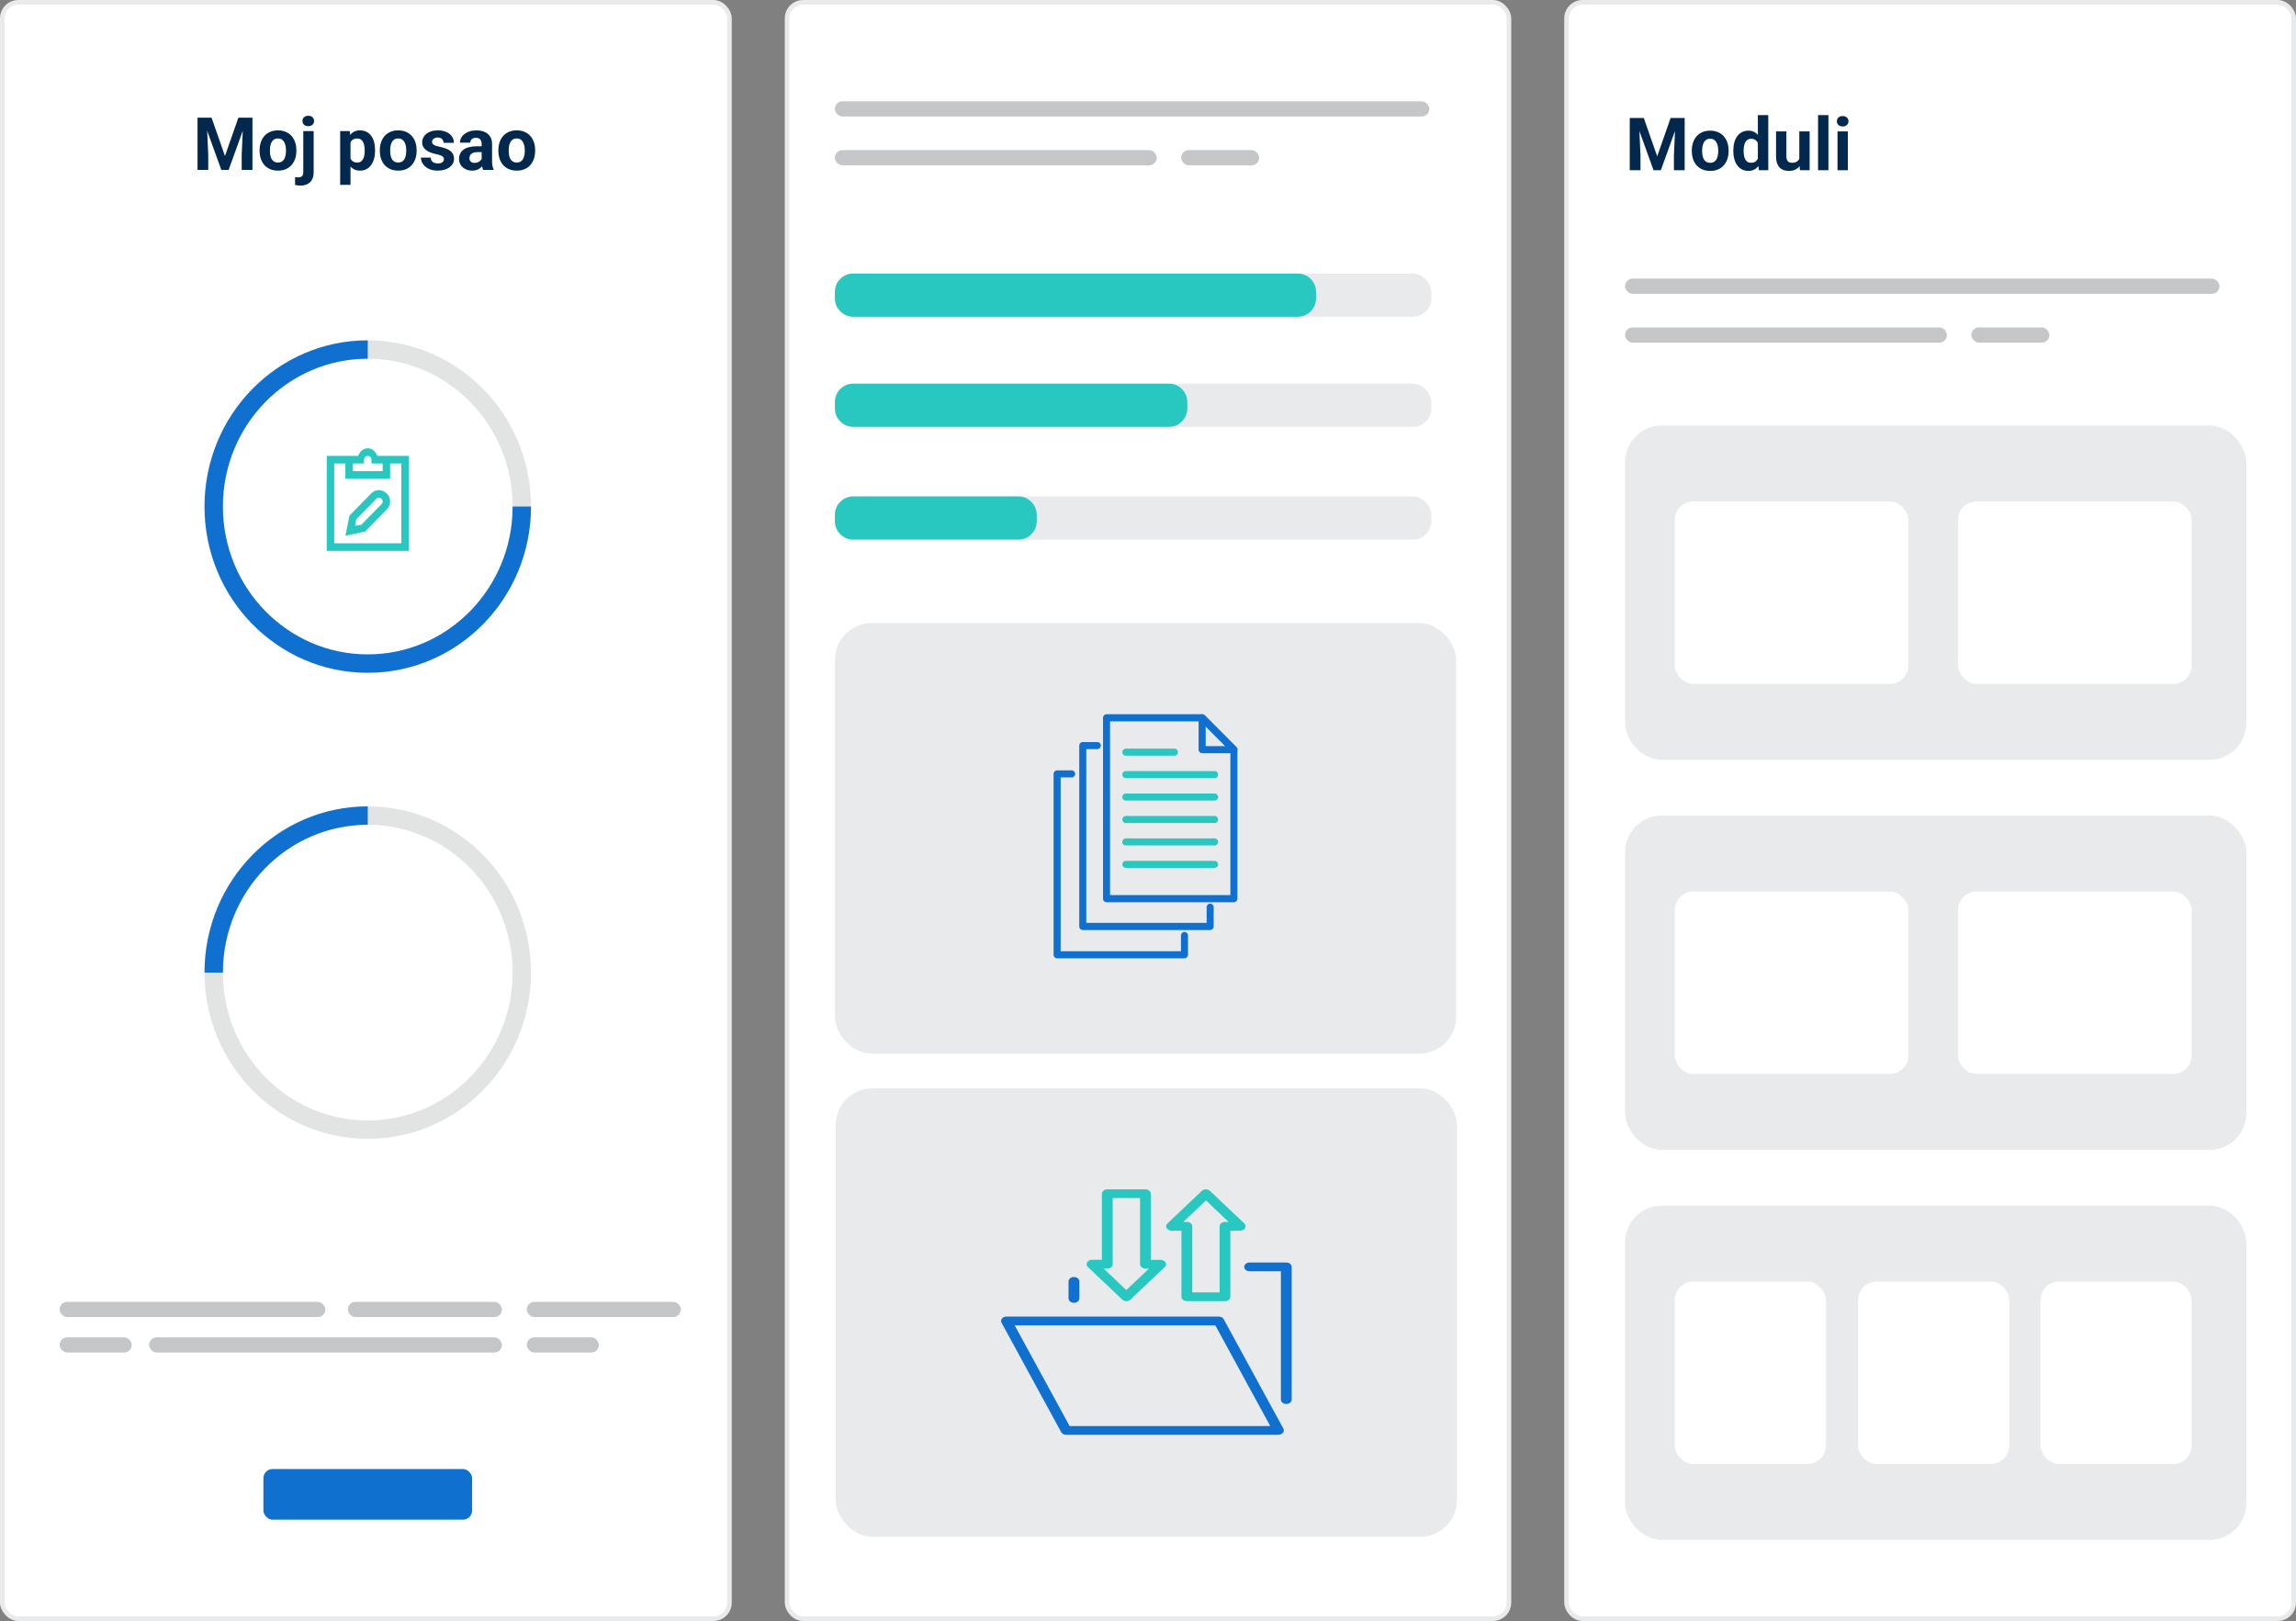 <svg width="500" height="353" viewBox="0 0 500 353" fill="none" xmlns="http://www.w3.org/2000/svg">
<rect x="0" y="0" width="500" height="353" fill="#808080" stroke="none"/>
<rect x="0.5" y="0.5" width="158.353" height="352" rx="3.5" fill="white" stroke="#E8EAEB"/>
<rect x="171.4" y="0.5" width="157.199" height="352" rx="3.5" fill="white" stroke="#E8EAEB"/>
<rect x="341.146" y="0.5" width="158.353" height="352" rx="3.5" fill="white" stroke="#E8EAEB"/>
<rect x="353.896" y="60.672" width="129.438" height="3.309" rx="1.655" fill="#C4C6C7"/>
<rect x="429.295" y="71.302" width="16.991" height="3.309" rx="1.655" fill="#C4C6C7"/>
<rect x="353.896" y="71.302" width="70.089" height="3.309" rx="1.655" fill="#C4C6C7"/>
<ellipse cx="80.086" cy="110.312" rx="33.55" ry="34.197" stroke="#E2E3E3" stroke-width="4"/>
<path d="M113.636 110.312C113.636 129.199 98.615 144.509 80.086 144.509C61.557 144.509 46.537 129.199 46.537 110.312C46.537 91.426 61.557 76.116 80.086 76.116" stroke="#1070D0" stroke-width="4"/>
<path d="M80.086 97.626C79.066 97.626 78.349 98.366 77.989 99.281H76.028H75.216H71.158V119.965H89.015V99.281H84.956H84.145H82.184C81.824 98.366 81.106 97.626 80.086 97.626ZM80.086 99.281C80.545 99.281 80.898 99.641 80.898 100.109V100.936H81.71H83.333V102.591H76.84V100.936H79.275V100.109C79.275 99.641 79.628 99.281 80.086 99.281ZM72.781 100.936H75.216V104.245H84.956V100.936H87.391V118.31H72.781V100.936ZM82.521 106.727C81.913 106.727 81.304 106.976 80.817 107.472L76.109 112.27L75.216 116.655L79.519 115.746L84.226 110.946C84.713 110.45 84.956 109.83 84.956 109.209C84.956 108.589 84.713 107.969 84.226 107.472C83.739 106.976 83.13 106.727 82.521 106.727ZM82.521 108.382C82.724 108.382 82.927 108.465 83.089 108.631C83.414 108.962 83.414 109.457 83.089 109.788L78.707 114.256L77.326 114.505L77.57 113.097L81.954 108.631C82.116 108.465 82.318 108.382 82.521 108.382Z" fill="#28C7C0"/>
<ellipse cx="80.086" cy="211.8" rx="33.55" ry="34.197" stroke="#E2E3E3" stroke-width="4"/>
<path d="M46.537 211.8C46.537 192.914 61.557 177.603 80.086 177.603" stroke="#1070D0" stroke-width="4"/>
<path d="M437.15 212.502C434.277 212.502 431.945 210.61 431.945 208.279V204.992C431.945 202.661 434.277 200.769 437.15 200.769C440.022 200.769 442.354 202.661 442.354 204.992V208.279C442.354 210.61 440.022 212.502 437.15 212.502V212.502ZM437.15 201.884C435.026 201.884 433.308 203.279 433.308 205.002V208.289C433.308 210.012 435.026 211.407 437.15 211.407C439.273 211.407 440.992 210.012 440.992 208.289V205.002C440.992 203.279 439.273 201.884 437.15 201.884Z" fill="#28C7C0"/>
<path d="M442.722 222.831H431.344C429.282 222.831 427.588 221.467 427.588 219.783V216.397C427.588 215.7 428.116 215.002 429.159 214.345C429.994 213.817 430.976 213.419 432.093 213.16L435.615 212.353C435.984 212.273 436.352 212.443 436.45 212.731C436.548 213.02 436.34 213.329 435.984 213.409L432.461 214.215C431.516 214.435 430.693 214.763 429.994 215.202C429.319 215.63 428.95 216.048 428.95 216.387V219.773C428.95 220.839 430.018 221.716 431.344 221.716H442.722C444.036 221.716 445.116 220.849 445.116 219.773V216.387C445.116 216.048 444.748 215.63 444.073 215.202C443.385 214.763 442.55 214.425 441.605 214.215L438.181 213.439C437.825 213.359 437.604 213.05 437.714 212.761C437.813 212.472 438.193 212.293 438.549 212.383L441.974 213.16C443.091 213.419 444.085 213.807 444.907 214.345C445.951 215.002 446.478 215.7 446.478 216.397V219.783C446.478 221.457 444.797 222.831 442.722 222.831V222.831Z" fill="#28C7C0"/>
<path d="M435.8 213.439C435.419 213.439 435.125 213.19 435.125 212.891V211.944C435.125 211.636 435.431 211.397 435.8 211.397C436.168 211.397 436.475 211.646 436.475 211.944V212.891C436.475 213.2 436.168 213.439 435.8 213.439Z" fill="#28C7C0"/>
<path d="M438.365 213.468C437.985 213.468 437.69 213.219 437.69 212.921V211.954C437.69 211.646 437.997 211.407 438.365 211.407C438.733 211.407 439.04 211.656 439.04 211.954V212.921C439.04 213.229 438.733 213.468 438.365 213.468Z" fill="#28C7C0"/>
<path d="M437.027 217.263C435.186 217.263 433.688 215.69 433.688 213.767C433.688 213.548 433.713 213.329 433.75 213.12C433.799 212.821 434.143 212.612 434.523 212.652C434.891 212.692 435.149 212.98 435.1 213.279C435.075 213.439 435.063 213.598 435.063 213.767C435.063 215.062 435.972 216.158 437.039 216.158C438.107 216.158 439.016 215.062 439.016 213.767C439.016 213.598 439.003 213.439 438.979 213.279C438.93 212.98 439.187 212.702 439.556 212.652C439.924 212.612 440.268 212.821 440.329 213.12C440.366 213.329 440.39 213.548 440.39 213.767C440.39 215.7 438.893 217.263 437.052 217.263H437.027Z" fill="#28C7C0"/>
<path d="M438.819 205.59C438.316 205.59 437.849 205.51 437.407 205.341C436.855 205.132 436.511 204.843 436.241 204.604C435.959 204.365 435.812 204.245 435.566 204.195C434.977 204.086 434.118 204.494 433.148 205.351C432.89 205.57 432.461 205.59 432.191 205.381C431.921 205.171 431.896 204.823 432.154 204.604C433.529 203.398 434.744 202.92 435.873 203.129C436.536 203.249 436.904 203.568 437.235 203.857C437.469 204.056 437.677 204.235 437.984 204.345C438.537 204.554 439.408 204.683 441.261 203.817C441.593 203.667 441.998 203.757 442.194 204.026C442.378 204.295 442.268 204.624 441.937 204.783C440.746 205.331 439.727 205.61 438.819 205.61V205.59Z" fill="#28C7C0"/>
<path d="M44.086 25.625H46.07L48.992 33.977L51.914 25.625H53.898L49.789 37H48.195L44.086 25.625ZM43.016 25.625H44.992L45.352 33.766V37H43.016V25.625ZM52.992 25.625H54.977V37H52.633V33.766L52.992 25.625ZM56.531 32.859V32.695C56.531 32.075 56.62 31.505 56.797 30.984C56.974 30.458 57.232 30.003 57.57 29.617C57.909 29.232 58.325 28.932 58.82 28.719C59.315 28.5 59.883 28.391 60.523 28.391C61.164 28.391 61.734 28.5 62.234 28.719C62.734 28.932 63.154 29.232 63.492 29.617C63.836 30.003 64.096 30.458 64.273 30.984C64.451 31.505 64.539 32.075 64.539 32.695V32.859C64.539 33.474 64.451 34.044 64.273 34.57C64.096 35.091 63.836 35.547 63.492 35.938C63.154 36.323 62.737 36.622 62.242 36.836C61.747 37.05 61.18 37.156 60.539 37.156C59.898 37.156 59.328 37.05 58.828 36.836C58.333 36.622 57.914 36.323 57.57 35.938C57.232 35.547 56.974 35.091 56.797 34.57C56.62 34.044 56.531 33.474 56.531 32.859ZM58.781 32.695V32.859C58.781 33.214 58.812 33.544 58.875 33.852C58.938 34.159 59.036 34.43 59.172 34.664C59.312 34.893 59.495 35.073 59.719 35.203C59.943 35.333 60.216 35.398 60.539 35.398C60.852 35.398 61.12 35.333 61.344 35.203C61.568 35.073 61.747 34.893 61.883 34.664C62.018 34.43 62.117 34.159 62.18 33.852C62.247 33.544 62.281 33.214 62.281 32.859V32.695C62.281 32.352 62.247 32.029 62.18 31.727C62.117 31.419 62.016 31.148 61.875 30.914C61.74 30.674 61.56 30.487 61.336 30.352C61.112 30.216 60.841 30.148 60.523 30.148C60.206 30.148 59.935 30.216 59.711 30.352C59.492 30.487 59.312 30.674 59.172 30.914C59.036 31.148 58.938 31.419 58.875 31.727C58.812 32.029 58.781 32.352 58.781 32.695ZM66.047 28.547H68.305V37.508C68.305 38.133 68.19 38.661 67.961 39.094C67.732 39.526 67.401 39.854 66.969 40.078C66.537 40.302 66.013 40.414 65.398 40.414C65.206 40.414 65.018 40.404 64.836 40.383C64.648 40.362 64.456 40.328 64.258 40.281L64.266 38.555C64.391 38.575 64.513 38.591 64.633 38.602C64.747 38.617 64.865 38.625 64.984 38.625C65.219 38.625 65.414 38.586 65.57 38.508C65.727 38.43 65.844 38.307 65.922 38.141C66.005 37.979 66.047 37.768 66.047 37.508V28.547ZM65.867 26.344C65.867 26.016 65.982 25.745 66.211 25.531C66.445 25.318 66.753 25.211 67.133 25.211C67.518 25.211 67.826 25.318 68.055 25.531C68.284 25.745 68.398 26.016 68.398 26.344C68.398 26.672 68.284 26.943 68.055 27.156C67.826 27.37 67.518 27.477 67.133 27.477C66.753 27.477 66.445 27.37 66.211 27.156C65.982 26.943 65.867 26.672 65.867 26.344ZM76.328 30.172V40.25H74.078V28.547H76.164L76.328 30.172ZM81.68 32.68V32.844C81.68 33.458 81.607 34.029 81.461 34.555C81.32 35.081 81.112 35.539 80.836 35.93C80.56 36.315 80.216 36.617 79.805 36.836C79.398 37.05 78.93 37.156 78.398 37.156C77.883 37.156 77.435 37.052 77.055 36.844C76.674 36.635 76.354 36.344 76.094 35.969C75.838 35.589 75.633 35.148 75.477 34.648C75.32 34.148 75.201 33.612 75.117 33.039V32.609C75.201 31.995 75.32 31.432 75.477 30.922C75.633 30.406 75.838 29.961 76.094 29.586C76.354 29.206 76.672 28.912 77.047 28.703C77.427 28.495 77.872 28.391 78.383 28.391C78.919 28.391 79.391 28.492 79.797 28.695C80.208 28.898 80.552 29.19 80.828 29.57C81.109 29.951 81.32 30.404 81.461 30.93C81.607 31.456 81.68 32.039 81.68 32.68ZM79.422 32.844V32.68C79.422 32.32 79.391 31.99 79.328 31.688C79.271 31.38 79.177 31.112 79.047 30.883C78.922 30.654 78.755 30.477 78.547 30.352C78.344 30.221 78.096 30.156 77.805 30.156C77.497 30.156 77.234 30.206 77.016 30.305C76.802 30.404 76.628 30.547 76.492 30.734C76.357 30.922 76.255 31.146 76.188 31.406C76.12 31.667 76.078 31.961 76.062 32.289V33.375C76.088 33.76 76.162 34.107 76.281 34.414C76.401 34.716 76.586 34.956 76.836 35.133C77.086 35.31 77.414 35.398 77.82 35.398C78.117 35.398 78.367 35.333 78.57 35.203C78.773 35.068 78.938 34.883 79.062 34.648C79.193 34.414 79.284 34.143 79.336 33.836C79.393 33.529 79.422 33.198 79.422 32.844ZM82.719 32.859V32.695C82.719 32.075 82.807 31.505 82.984 30.984C83.162 30.458 83.419 30.003 83.758 29.617C84.096 29.232 84.513 28.932 85.008 28.719C85.503 28.5 86.07 28.391 86.711 28.391C87.352 28.391 87.922 28.5 88.422 28.719C88.922 28.932 89.341 29.232 89.68 29.617C90.023 30.003 90.284 30.458 90.461 30.984C90.638 31.505 90.727 32.075 90.727 32.695V32.859C90.727 33.474 90.638 34.044 90.461 34.57C90.284 35.091 90.023 35.547 89.68 35.938C89.341 36.323 88.924 36.622 88.43 36.836C87.935 37.05 87.367 37.156 86.727 37.156C86.086 37.156 85.516 37.05 85.016 36.836C84.521 36.622 84.102 36.323 83.758 35.938C83.419 35.547 83.162 35.091 82.984 34.57C82.807 34.044 82.719 33.474 82.719 32.859ZM84.969 32.695V32.859C84.969 33.214 85 33.544 85.062 33.852C85.125 34.159 85.224 34.43 85.359 34.664C85.5 34.893 85.682 35.073 85.906 35.203C86.13 35.333 86.404 35.398 86.727 35.398C87.039 35.398 87.307 35.333 87.531 35.203C87.755 35.073 87.935 34.893 88.07 34.664C88.206 34.43 88.305 34.159 88.367 33.852C88.435 33.544 88.469 33.214 88.469 32.859V32.695C88.469 32.352 88.435 32.029 88.367 31.727C88.305 31.419 88.203 31.148 88.062 30.914C87.927 30.674 87.747 30.487 87.523 30.352C87.299 30.216 87.029 30.148 86.711 30.148C86.393 30.148 86.122 30.216 85.898 30.352C85.68 30.487 85.5 30.674 85.359 30.914C85.224 31.148 85.125 31.419 85.062 31.727C85 32.029 84.969 32.352 84.969 32.695ZM96.68 34.664C96.68 34.503 96.633 34.357 96.539 34.227C96.445 34.096 96.271 33.977 96.016 33.867C95.766 33.753 95.404 33.648 94.93 33.555C94.503 33.461 94.104 33.344 93.734 33.203C93.37 33.057 93.052 32.883 92.781 32.68C92.516 32.477 92.307 32.237 92.156 31.961C92.005 31.68 91.93 31.359 91.93 31C91.93 30.646 92.005 30.312 92.156 30C92.312 29.688 92.534 29.412 92.82 29.172C93.112 28.927 93.466 28.737 93.883 28.602C94.305 28.461 94.779 28.391 95.305 28.391C96.039 28.391 96.669 28.508 97.195 28.742C97.727 28.977 98.133 29.299 98.414 29.711C98.701 30.117 98.844 30.581 98.844 31.102H96.594C96.594 30.883 96.547 30.688 96.453 30.516C96.365 30.338 96.224 30.201 96.031 30.102C95.844 29.997 95.599 29.945 95.297 29.945C95.047 29.945 94.831 29.99 94.648 30.078C94.466 30.162 94.326 30.276 94.227 30.422C94.133 30.562 94.086 30.719 94.086 30.891C94.086 31.021 94.112 31.138 94.164 31.242C94.221 31.341 94.312 31.432 94.438 31.516C94.562 31.599 94.724 31.677 94.922 31.75C95.125 31.818 95.375 31.88 95.672 31.938C96.281 32.062 96.826 32.227 97.305 32.43C97.784 32.628 98.164 32.898 98.445 33.242C98.727 33.581 98.867 34.026 98.867 34.578C98.867 34.953 98.784 35.297 98.617 35.609C98.451 35.922 98.211 36.195 97.898 36.43C97.586 36.659 97.211 36.839 96.773 36.969C96.341 37.094 95.854 37.156 95.312 37.156C94.526 37.156 93.859 37.016 93.312 36.734C92.771 36.453 92.359 36.096 92.078 35.664C91.802 35.227 91.664 34.779 91.664 34.32H93.797C93.807 34.628 93.885 34.875 94.031 35.062C94.182 35.25 94.372 35.385 94.602 35.469C94.836 35.552 95.088 35.594 95.359 35.594C95.651 35.594 95.893 35.555 96.086 35.477C96.279 35.393 96.424 35.284 96.523 35.148C96.628 35.008 96.68 34.846 96.68 34.664ZM104.891 35.094V31.328C104.891 31.057 104.846 30.826 104.758 30.633C104.669 30.435 104.531 30.281 104.344 30.172C104.161 30.062 103.924 30.008 103.633 30.008C103.383 30.008 103.167 30.052 102.984 30.141C102.802 30.224 102.661 30.346 102.562 30.508C102.464 30.664 102.414 30.849 102.414 31.062H100.164C100.164 30.703 100.247 30.362 100.414 30.039C100.581 29.716 100.823 29.432 101.141 29.188C101.458 28.938 101.836 28.742 102.273 28.602C102.716 28.461 103.211 28.391 103.758 28.391C104.414 28.391 104.997 28.5 105.508 28.719C106.018 28.938 106.419 29.266 106.711 29.703C107.008 30.141 107.156 30.688 107.156 31.344V34.961C107.156 35.425 107.185 35.805 107.242 36.102C107.299 36.393 107.383 36.648 107.492 36.867V37H105.219C105.109 36.771 105.026 36.484 104.969 36.141C104.917 35.792 104.891 35.443 104.891 35.094ZM105.188 31.852L105.203 33.125H103.945C103.648 33.125 103.391 33.159 103.172 33.227C102.953 33.294 102.773 33.391 102.633 33.516C102.492 33.635 102.388 33.776 102.32 33.938C102.258 34.099 102.227 34.276 102.227 34.469C102.227 34.661 102.271 34.836 102.359 34.992C102.448 35.143 102.576 35.263 102.742 35.352C102.909 35.435 103.104 35.477 103.328 35.477C103.667 35.477 103.961 35.409 104.211 35.273C104.461 35.138 104.654 34.971 104.789 34.773C104.93 34.575 105.003 34.388 105.008 34.211L105.602 35.164C105.518 35.378 105.404 35.599 105.258 35.828C105.117 36.057 104.938 36.273 104.719 36.477C104.5 36.675 104.237 36.839 103.93 36.969C103.622 37.094 103.258 37.156 102.836 37.156C102.299 37.156 101.812 37.05 101.375 36.836C100.943 36.617 100.599 36.318 100.344 35.938C100.094 35.552 99.969 35.115 99.969 34.625C99.969 34.182 100.052 33.789 100.219 33.445C100.385 33.102 100.63 32.812 100.953 32.578C101.281 32.339 101.69 32.159 102.18 32.039C102.669 31.914 103.237 31.852 103.883 31.852H105.188ZM108.531 32.859V32.695C108.531 32.075 108.62 31.505 108.797 30.984C108.974 30.458 109.232 30.003 109.57 29.617C109.909 29.232 110.326 28.932 110.82 28.719C111.315 28.5 111.883 28.391 112.523 28.391C113.164 28.391 113.734 28.5 114.234 28.719C114.734 28.932 115.154 29.232 115.492 29.617C115.836 30.003 116.096 30.458 116.273 30.984C116.451 31.505 116.539 32.075 116.539 32.695V32.859C116.539 33.474 116.451 34.044 116.273 34.57C116.096 35.091 115.836 35.547 115.492 35.938C115.154 36.323 114.737 36.622 114.242 36.836C113.747 37.05 113.18 37.156 112.539 37.156C111.898 37.156 111.328 37.05 110.828 36.836C110.333 36.622 109.914 36.323 109.57 35.938C109.232 35.547 108.974 35.091 108.797 34.57C108.62 34.044 108.531 33.474 108.531 32.859ZM110.781 32.695V32.859C110.781 33.214 110.812 33.544 110.875 33.852C110.938 34.159 111.036 34.43 111.172 34.664C111.312 34.893 111.495 35.073 111.719 35.203C111.943 35.333 112.216 35.398 112.539 35.398C112.852 35.398 113.12 35.333 113.344 35.203C113.568 35.073 113.747 34.893 113.883 34.664C114.018 34.43 114.117 34.159 114.18 33.852C114.247 33.544 114.281 33.214 114.281 32.859V32.695C114.281 32.352 114.247 32.029 114.18 31.727C114.117 31.419 114.016 31.148 113.875 30.914C113.74 30.674 113.56 30.487 113.336 30.352C113.112 30.216 112.841 30.148 112.523 30.148C112.206 30.148 111.935 30.216 111.711 30.352C111.492 30.487 111.312 30.674 111.172 30.914C111.036 31.148 110.938 31.419 110.875 31.727C110.812 32.029 110.781 32.352 110.781 32.695Z" fill="#03284D"/>
<path d="M355.982 25.688H357.966L360.888 34.039L363.81 25.688H365.794L361.685 37.062H360.091L355.982 25.688ZM354.912 25.688H356.888L357.248 33.828V37.062H354.912V25.688ZM364.888 25.688H366.873V37.062H364.529V33.828L364.888 25.688ZM368.427 32.922V32.758C368.427 32.138 368.516 31.568 368.693 31.047C368.87 30.521 369.128 30.065 369.466 29.68C369.805 29.294 370.222 28.995 370.716 28.781C371.211 28.562 371.779 28.453 372.419 28.453C373.06 28.453 373.63 28.562 374.13 28.781C374.63 28.995 375.05 29.294 375.388 29.68C375.732 30.065 375.992 30.521 376.169 31.047C376.347 31.568 376.435 32.138 376.435 32.758V32.922C376.435 33.536 376.347 34.107 376.169 34.633C375.992 35.154 375.732 35.609 375.388 36C375.05 36.385 374.633 36.685 374.138 36.898C373.643 37.112 373.076 37.219 372.435 37.219C371.794 37.219 371.224 37.112 370.724 36.898C370.229 36.685 369.81 36.385 369.466 36C369.128 35.609 368.87 35.154 368.693 34.633C368.516 34.107 368.427 33.536 368.427 32.922ZM370.677 32.758V32.922C370.677 33.276 370.708 33.607 370.771 33.914C370.833 34.221 370.932 34.492 371.068 34.727C371.208 34.956 371.391 35.135 371.615 35.266C371.839 35.396 372.112 35.461 372.435 35.461C372.748 35.461 373.016 35.396 373.24 35.266C373.464 35.135 373.643 34.956 373.779 34.727C373.914 34.492 374.013 34.221 374.076 33.914C374.143 33.607 374.177 33.276 374.177 32.922V32.758C374.177 32.414 374.143 32.091 374.076 31.789C374.013 31.482 373.912 31.211 373.771 30.977C373.636 30.737 373.456 30.549 373.232 30.414C373.008 30.279 372.737 30.211 372.419 30.211C372.102 30.211 371.831 30.279 371.607 30.414C371.388 30.549 371.208 30.737 371.068 30.977C370.932 31.211 370.833 31.482 370.771 31.789C370.708 32.091 370.677 32.414 370.677 32.758ZM382.81 35.219V25.062H385.076V37.062H383.037L382.81 35.219ZM377.466 32.938V32.773C377.466 32.128 377.539 31.542 377.685 31.016C377.831 30.484 378.044 30.029 378.326 29.648C378.607 29.268 378.953 28.974 379.365 28.766C379.776 28.557 380.245 28.453 380.771 28.453C381.266 28.453 381.698 28.557 382.068 28.766C382.443 28.974 382.761 29.271 383.021 29.656C383.287 30.037 383.5 30.487 383.662 31.008C383.823 31.523 383.94 32.089 384.013 32.703V33.062C383.94 33.651 383.823 34.198 383.662 34.703C383.5 35.208 383.287 35.651 383.021 36.031C382.761 36.406 382.443 36.698 382.068 36.906C381.693 37.115 381.255 37.219 380.755 37.219C380.229 37.219 379.761 37.112 379.349 36.898C378.943 36.685 378.599 36.385 378.318 36C378.042 35.615 377.831 35.161 377.685 34.641C377.539 34.12 377.466 33.552 377.466 32.938ZM379.716 32.773V32.938C379.716 33.286 379.742 33.612 379.794 33.914C379.852 34.216 379.943 34.484 380.068 34.719C380.198 34.948 380.365 35.128 380.568 35.258C380.776 35.383 381.029 35.445 381.326 35.445C381.711 35.445 382.029 35.359 382.279 35.188C382.529 35.01 382.719 34.768 382.849 34.461C382.985 34.154 383.063 33.8 383.083 33.398V32.375C383.068 32.047 383.021 31.753 382.943 31.492C382.87 31.227 382.761 31 382.615 30.812C382.474 30.625 382.297 30.479 382.083 30.375C381.875 30.271 381.628 30.219 381.341 30.219C381.05 30.219 380.8 30.287 380.591 30.422C380.383 30.552 380.214 30.732 380.083 30.961C379.958 31.19 379.865 31.461 379.802 31.773C379.745 32.081 379.716 32.414 379.716 32.773ZM391.833 35.039V28.609H394.083V37.062H391.966L391.833 35.039ZM392.083 33.305L392.748 33.289C392.748 33.852 392.682 34.375 392.552 34.859C392.422 35.339 392.227 35.755 391.966 36.109C391.706 36.458 391.378 36.732 390.982 36.93C390.586 37.122 390.12 37.219 389.583 37.219C389.172 37.219 388.792 37.161 388.443 37.047C388.099 36.927 387.802 36.742 387.552 36.492C387.307 36.237 387.115 35.911 386.974 35.516C386.839 35.115 386.771 34.633 386.771 34.07V28.609H389.021V34.086C389.021 34.336 389.05 34.547 389.107 34.719C389.169 34.891 389.255 35.031 389.365 35.141C389.474 35.25 389.602 35.328 389.748 35.375C389.899 35.422 390.065 35.445 390.248 35.445C390.711 35.445 391.076 35.352 391.341 35.164C391.612 34.977 391.802 34.721 391.912 34.398C392.026 34.07 392.083 33.706 392.083 33.305ZM398.177 25.062V37.062H395.919V25.062H398.177ZM402.412 28.609V37.062H400.154V28.609H402.412ZM400.013 26.406C400.013 26.078 400.128 25.807 400.357 25.594C400.586 25.38 400.893 25.273 401.279 25.273C401.659 25.273 401.964 25.38 402.193 25.594C402.427 25.807 402.544 26.078 402.544 26.406C402.544 26.734 402.427 27.005 402.193 27.219C401.964 27.432 401.659 27.539 401.279 27.539C400.893 27.539 400.586 27.432 400.357 27.219C400.128 27.005 400.013 26.734 400.013 26.406Z" fill="#03284D"/>
<rect x="57.359" y="319.906" width="45.455" height="11.031" rx="2" fill="#1070D0"/>
<rect x="28.679" y="294.534" width="15.693" height="3.309" rx="1.655" transform="rotate(-180 28.679 294.534)" fill="#C4C6C7"/>
<rect x="130.411" y="294.534" width="15.693" height="3.309" rx="1.655" transform="rotate(-180 130.411 294.534)" fill="#C4C6C7"/>
<rect x="109.307" y="294.534" width="76.84" height="3.309" rx="1.655" transform="rotate(-180 109.307 294.534)" fill="#C4C6C7"/>
<rect x="70.853" y="286.812" width="57.867" height="3.309" rx="1.655" transform="rotate(-180 70.853 286.812)" fill="#C4C6C7"/>
<rect x="109.307" y="286.812" width="33.55" height="3.309" rx="1.655" transform="rotate(-180 109.307 286.812)" fill="#C4C6C7"/>
<rect x="148.268" y="286.812" width="33.55" height="3.309" rx="1.655" transform="rotate(-180 148.268 286.812)" fill="#C4C6C7"/>
<rect x="181.818" y="59.569" width="129.87" height="9.406" rx="4" fill="#E8EAEB"/>
<path d="M181.818 63.569C181.818 61.36 183.609 59.569 185.818 59.569H282.599C284.809 59.569 286.599 61.36 286.599 63.569V64.974C286.599 67.183 284.809 68.974 282.599 68.974H185.818C183.609 68.974 181.818 67.183 181.818 64.974V63.569Z" fill="#28C7C0"/>
<rect x="181.818" y="83.547" width="129.87" height="9.406" rx="4" fill="#E8EAEB"/>
<path d="M181.818 87.547C181.818 85.338 183.609 83.547 185.818 83.547H254.559C256.768 83.547 258.559 85.338 258.559 87.547V88.953C258.559 91.162 256.768 92.953 254.559 92.953H185.818C183.609 92.953 181.818 91.162 181.818 88.953V87.547Z" fill="#28C7C0"/>
<rect x="181.818" y="108.106" width="129.87" height="9.406" rx="4" fill="#E8EAEB"/>
<path d="M181.818 112.106C181.818 109.897 183.609 108.106 185.818 108.106H221.764C223.973 108.106 225.764 109.897 225.764 112.106V113.512C225.764 115.721 223.973 117.512 221.764 117.512H185.818C183.609 117.512 181.818 115.721 181.818 113.512V112.106Z" fill="#28C7C0"/>
<rect x="181.818" y="22.062" width="129.438" height="3.309" rx="1.655" fill="#C4C6C7"/>
<rect x="257.217" y="32.693" width="16.991" height="3.309" rx="1.655" fill="#C4C6C7"/>
<rect x="181.818" y="32.693" width="70.089" height="3.309" rx="1.655" fill="#C4C6C7"/>
<rect x="181.818" y="135.684" width="135.281" height="93.766" rx="8" fill="#E8EAEB"/>
<rect x="353.896" y="92.662" width="135.281" height="72.806" rx="8" fill="#E8EAEB"/>
<rect x="364.719" y="109.209" width="50.866" height="39.712" rx="4" fill="white"/>
<rect x="426.407" y="109.209" width="50.866" height="39.712" rx="4" fill="white"/>
<rect x="182" y="237" width="135.281" height="97.672" rx="8" fill="#E8EAEB"/>
<g clip-path="url(#clip0_1033_5582)">
<path d="M268.703 196.474H240.971C240.545 196.474 240.206 196.134 240.206 195.706V156.308C240.194 155.893 240.545 155.54 240.971 155.54H261.795C261.996 155.54 262.196 155.616 262.334 155.767L269.242 162.703C269.393 162.854 269.468 163.042 269.468 163.244V195.706C269.468 196.134 269.129 196.474 268.703 196.474ZM241.736 194.925H267.938V163.571L261.482 157.089H241.736V194.938V194.925Z" fill="#1070D0"/>
<path d="M268.703 164.024H261.783C261.582 164.024 261.382 163.949 261.244 163.798C261.106 163.647 261.018 163.458 261.018 163.257V156.308C261.018 155.994 261.219 155.717 261.507 155.591C261.795 155.465 262.121 155.541 262.347 155.755L269.255 162.69C269.481 162.917 269.543 163.244 269.418 163.533C269.293 163.823 269.017 164.012 268.703 164.012V164.024ZM262.56 162.476H266.848L262.56 158.171V162.476Z" fill="#1070D0"/>
<path d="M255.752 164.566H245.171C244.745 164.566 244.406 164.226 244.406 163.798C244.406 163.37 244.745 163.03 245.171 163.03H255.765C256.191 163.03 256.53 163.37 256.53 163.798C256.53 164.226 256.191 164.566 255.765 164.566H255.752Z" fill="#28C7C0"/>
<path d="M264.503 169.449H245.171C244.745 169.449 244.406 169.11 244.406 168.682C244.406 168.254 244.745 167.914 245.171 167.914H264.503C264.929 167.914 265.268 168.254 265.268 168.682C265.268 169.11 264.929 169.449 264.503 169.449Z" fill="#28C7C0"/>
<path d="M264.503 174.333H245.171C244.745 174.333 244.406 173.993 244.406 173.565C244.406 173.137 244.745 172.798 245.171 172.798H264.503C264.929 172.798 265.268 173.137 265.268 173.565C265.268 173.993 264.929 174.333 264.503 174.333Z" fill="#28C7C0"/>
<path d="M264.503 179.23H245.171C244.745 179.23 244.406 178.89 244.406 178.462C244.406 178.034 244.745 177.694 245.171 177.694H264.503C264.929 177.694 265.268 178.034 265.268 178.462C265.268 178.89 264.929 179.23 264.503 179.23Z" fill="#28C7C0"/>
<path d="M264.503 184.113H245.171C244.745 184.113 244.406 183.773 244.406 183.346C244.406 182.918 244.745 182.578 245.171 182.578H264.503C264.929 182.578 265.268 182.918 265.268 183.346C265.268 183.773 264.929 184.113 264.503 184.113Z" fill="#28C7C0"/>
<path d="M264.503 188.997H245.171C244.745 188.997 244.406 188.657 244.406 188.229C244.406 187.801 244.745 187.461 245.171 187.461H264.503C264.929 187.461 265.268 187.801 265.268 188.229C265.268 188.657 264.929 188.997 264.503 188.997Z" fill="#28C7C0"/>
<path d="M263.538 202.528H235.793C235.367 202.528 235.028 202.188 235.028 201.76V162.363C235.028 161.935 235.367 161.595 235.793 161.595H238.965C239.391 161.595 239.73 161.935 239.73 162.363C239.73 162.791 239.391 163.131 238.965 163.131H236.558V200.98H262.773V197.544C262.773 197.116 263.111 196.776 263.538 196.776C263.964 196.776 264.302 197.116 264.302 197.544V201.748C264.302 202.176 263.964 202.516 263.538 202.516V202.528Z" fill="#1070D0"/>
<path d="M257.946 208.696H230.202C229.776 208.696 229.437 208.356 229.437 207.928V168.531C229.437 168.103 229.776 167.763 230.202 167.763H233.374C233.8 167.763 234.138 168.103 234.138 168.531C234.138 168.958 233.8 169.298 233.374 169.298H230.979V207.148H257.181V203.711C257.181 203.283 257.52 202.944 257.946 202.944C258.372 202.944 258.711 203.283 258.711 203.711V207.915C258.711 208.343 258.372 208.683 257.946 208.683V208.696Z" fill="#1070D0"/>
</g>
<path d="M280.117 305.743C279.465 305.743 278.94 305.316 278.94 304.787V276.841H272.132C271.48 276.841 270.955 276.415 270.955 275.885C270.955 275.356 271.48 274.929 272.132 274.929H280.117C280.769 274.929 281.294 275.356 281.294 275.885V304.787C281.294 305.316 280.769 305.743 280.117 305.743Z" fill="#1070D0"/>
<path d="M233.872 283.71C233.22 283.71 232.695 283.283 232.695 282.754V279.047C232.695 278.518 233.22 278.091 233.872 278.091C234.524 278.091 235.049 278.518 235.049 279.047V282.754C235.049 283.283 234.524 283.71 233.872 283.71Z" fill="#1070D0"/>
<path d="M278.415 312.45H232.17C231.7 312.45 231.283 312.229 231.102 311.891L218.101 288.034C217.938 287.74 217.975 287.402 218.192 287.137C218.409 286.872 218.771 286.71 219.17 286.71H265.415C265.885 286.71 266.302 286.931 266.483 287.269L279.484 311.112C279.647 311.406 279.61 311.744 279.393 312.009C279.176 312.273 278.814 312.435 278.415 312.435V312.45ZM232.931 310.553H276.623L264.654 288.608H220.962L232.931 310.553Z" fill="#1070D0"/>
<path d="M245.28 283.342C244.936 283.342 244.61 283.225 244.393 283.004L236.915 275.915C236.625 275.635 236.552 275.238 236.733 274.9C236.933 274.561 237.331 274.341 237.802 274.341H239.957V259.956C239.957 259.427 240.482 259 241.133 259H249.426C250.078 259 250.603 259.427 250.603 259.956V274.356H252.758C253.211 274.356 253.627 274.576 253.826 274.914C254.026 275.253 253.953 275.65 253.645 275.929L246.167 283.019C245.95 283.225 245.624 283.357 245.28 283.357V283.342ZM240.337 276.253L245.28 280.93L250.223 276.253H249.445C248.793 276.253 248.268 275.826 248.268 275.297V260.897H242.31V275.297C242.31 275.826 241.785 276.253 241.133 276.253H240.355H240.337Z" fill="#28C7C0"/>
<path d="M266.755 283.342H258.462C257.81 283.342 257.285 282.916 257.285 282.386V268.002H255.13C254.677 268.002 254.261 267.781 254.062 267.443C253.862 267.104 253.935 266.707 254.243 266.428L261.721 259.338C261.938 259.132 262.264 259 262.608 259C262.952 259 263.278 259.118 263.495 259.338L270.973 266.428C271.263 266.707 271.336 267.104 271.154 267.443C270.955 267.781 270.557 268.002 270.086 268.002H267.931V282.401C267.931 282.93 267.406 283.357 266.755 283.357V283.342ZM259.639 281.445H265.596V267.045C265.596 266.516 266.121 266.089 266.773 266.089H267.551L262.626 261.412L257.683 266.089H258.462C259.113 266.089 259.639 266.516 259.639 267.045V281.445V281.445Z" fill="#28C7C0"/>
<rect x="353.896" y="177.603" width="135.281" height="72.806" rx="8" fill="#E8EAEB"/>
<rect x="364.718" y="194.15" width="50.866" height="39.712" rx="4" fill="white"/>
<rect x="426.406" y="194.15" width="50.866" height="39.712" rx="4" fill="white"/>
<rect x="353.896" y="262.544" width="135.281" height="72.806" rx="8" fill="#E8EAEB"/>
<rect x="364.718" y="279.091" width="32.917" height="39.712" rx="4" fill="white"/>
<rect x="404.639" y="279.091" width="32.917" height="39.712" rx="4" fill="white"/>
<rect x="444.355" y="279.091" width="32.917" height="39.712" rx="4" fill="white"/>
<defs>
<clipPath id="clip0_1033_5582">
<rect width="40.043" height="53.155" fill="white" transform="translate(229.437 155.541)"/>
</clipPath>
</defs>
</svg>
